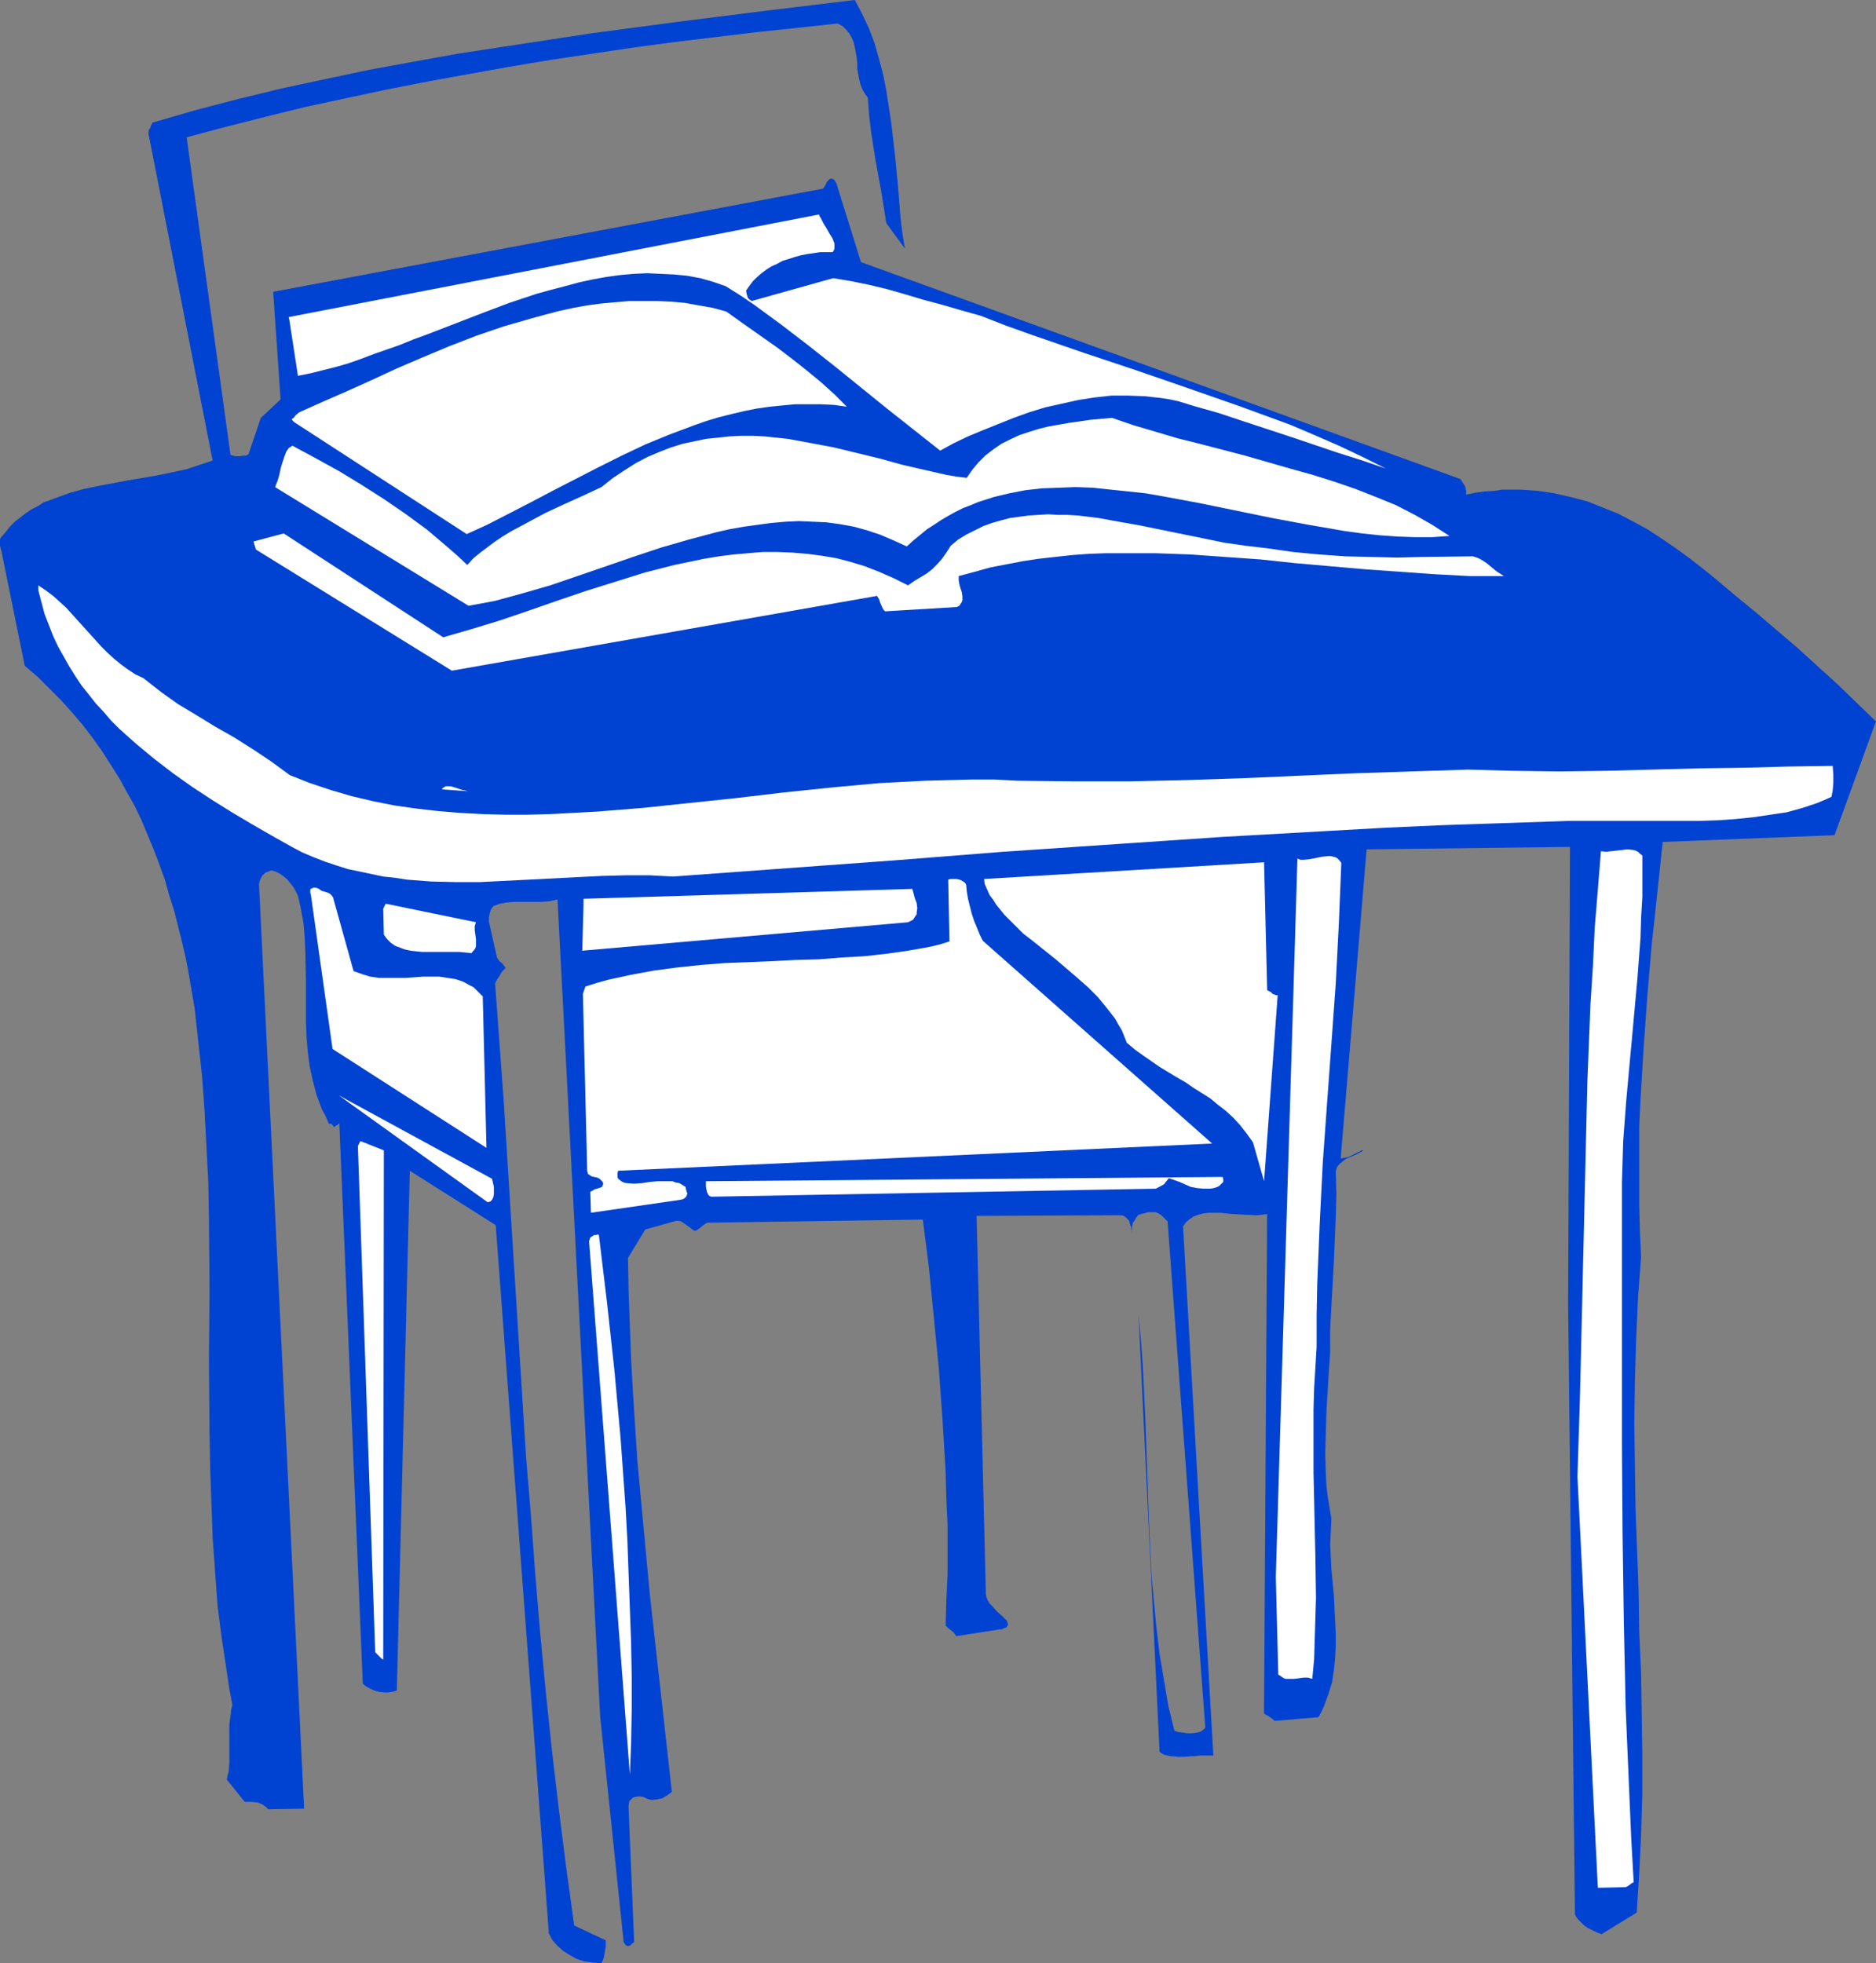 <?xml version="1.0" encoding="UTF-8" standalone="no"?>
<svg
   version="1.0"
   width="129.766mm"
   height="135.801mm"
   id="svg19"
   sodipodi:docname="Desk &amp; Chair 3.wmf"
   xmlns:inkscape="http://www.inkscape.org/namespaces/inkscape"
   xmlns:sodipodi="http://sodipodi.sourceforge.net/DTD/sodipodi-0.dtd"
   xmlns="http://www.w3.org/2000/svg"
   xmlns:svg="http://www.w3.org/2000/svg">
  <rect width="100%" height="100%" fill="#808080" stroke="none"/>
  <sodipodi:namedview
     id="namedview19"
     pagecolor="#ffffff"
     bordercolor="#000000"
     borderopacity="0.25"
     inkscape:showpageshadow="2"
     inkscape:pageopacity="0.0"
     inkscape:pagecheckerboard="0"
     inkscape:deskcolor="#d1d1d1"
     inkscape:document-units="mm" />
  <defs
     id="defs1">
    <pattern
       id="WMFhbasepattern"
       patternUnits="userSpaceOnUse"
       width="6"
       height="6"
       x="0"
       y="0" />
  </defs>
  <path
     style="fill:#0042d1;fill-opacity:1;fill-rule:evenodd;stroke:none"
     d="m 0.323,143.83 6.141,30.221 3.394,2.909 3.07,3.071 3.07,3.071 2.909,3.232 2.747,3.232 2.586,3.394 2.424,3.394 2.262,3.555 2.262,3.555 1.939,3.555 2.101,3.717 1.778,3.717 1.616,3.879 1.616,3.879 1.454,3.879 1.454,4.04 1.131,4.04 1.293,4.04 2.101,8.404 0.97,4.202 0.808,4.363 1.454,8.565 0.97,8.888 0.97,8.888 0.646,9.05 0.485,9.212 0.485,9.212 0.162,9.212 0.162,18.746 -0.162,18.746 0.162,18.746 0.162,9.212 0.323,9.212 0.323,9.05 0.646,9.05 0.646,8.888 1.131,8.727 1.293,8.565 0.646,4.363 0.808,4.202 -0.323,1.293 -0.162,1.454 -0.323,2.586 v 2.586 2.586 2.424 2.263 l -0.162,2.263 -0.323,1.131 -0.162,0.97 4.686,5.818 h 1.616 l 1.778,0.162 0.808,0.323 0.646,0.323 0.646,0.485 0.646,0.646 9.373,-0.162 -11.797,-241.764 0.323,-1.131 0.485,-0.97 0.323,-0.323 0.485,-0.485 0.808,-0.323 0.808,-0.323 1.131,0.323 0.97,0.485 0.97,0.646 0.97,0.808 0.808,0.97 0.808,0.97 0.646,1.131 0.646,1.293 0.808,3.555 0.646,3.717 0.323,3.717 0.162,3.717 0.162,7.434 v 7.434 3.717 l 0.162,3.879 0.323,3.717 0.485,3.717 0.808,3.717 0.97,3.717 1.454,3.879 0.97,1.778 0.808,1.939 h 0.323 0.323 l 0.323,0.323 0.162,0.162 v 0.162 l 0.162,0.162 h 0.162 l 0.162,-0.162 0.323,-0.162 0.323,-0.162 0.485,-0.485 6.141,146.578 0.808,0.646 1.131,0.646 1.131,0.485 1.131,0.323 1.293,0.162 h 1.131 l 1.131,-0.162 1.131,-0.323 3.394,-135.912 22.462,14.221 13.898,185.202 0.97,1.778 1.293,1.454 1.454,1.293 1.778,1.131 1.778,0.97 1.939,0.646 2.262,0.323 2.262,0.162 0.162,-0.323 0.323,-0.646 0.162,-0.646 0.162,-0.808 0.323,-1.939 v -0.808 -0.808 l -8.242,-3.879 -2.101,-15.191 -1.939,-15.353 -1.778,-15.191 -1.616,-15.353 -1.454,-15.353 -1.293,-15.353 -1.131,-15.353 -1.293,-15.514 -1.939,-30.867 -1.939,-30.867 -1.939,-31.029 -2.262,-30.867 0.485,-0.97 0.646,-0.97 0.646,-1.131 0.97,-0.97 -0.162,-0.323 -0.162,-0.162 -0.485,-0.646 -0.808,-0.646 -0.646,-0.97 -2.101,-9.373 v -0.97 l 0.162,-0.97 0.323,-1.131 0.323,-0.485 0.323,-0.485 0.808,-0.323 0.97,-0.323 1.778,-0.323 2.101,-0.162 h 2.262 4.686 l 2.101,-0.162 2.101,-0.485 11.15,213.645 6.141,58.987 0.323,0.485 0.323,0.323 0.162,0.162 h 0.323 0.323 l 0.323,-0.162 0.485,-0.485 0.485,-0.323 -1.454,-34.907 v -0.808 l 0.162,-1.131 0.323,-0.323 0.323,-0.323 0.323,-0.323 0.646,-0.162 0.97,-0.162 1.131,0.162 0.97,0.485 1.131,0.323 1.454,-0.162 1.454,-0.323 1.293,-0.808 1.131,-0.808 -3.878,-34.746 -1.939,-17.454 -1.616,-17.292 -1.616,-17.454 -1.131,-17.615 -0.485,-8.727 -0.323,-8.727 -0.323,-8.888 -0.162,-8.727 4.525,-7.434 8.08,-2.263 h 0.646 l 0.646,0.162 0.485,0.323 0.485,0.323 1.131,0.808 0.646,0.485 0.646,0.485 h 0.485 l 0.485,-0.323 0.646,-0.485 0.808,-0.646 0.97,-0.646 56.398,-0.808 0.808,6.303 0.808,6.464 1.293,13.09 1.293,13.252 0.97,13.575 0.808,13.413 0.162,6.787 0.323,6.626 v 13.413 l -0.323,6.626 -0.162,6.626 0.485,0.485 0.808,0.646 0.808,0.646 0.646,0.97 11.312,-1.778 h 0.646 l 0.485,-0.323 0.646,-0.162 0.323,-0.485 0.162,-0.323 -0.162,-0.485 -0.162,-0.485 -0.485,-0.485 -0.646,-0.646 -1.454,-1.293 -1.293,-1.454 -0.646,-0.646 -0.485,-0.808 -0.323,-0.808 -0.162,-0.808 -2.424,-98.904 37.814,-0.162 0.646,0.162 0.485,0.323 0.485,0.485 0.485,0.485 0.162,0.808 0.323,0.808 0.162,1.616 v -1.131 l 0.162,-0.97 0.162,-0.646 0.485,-0.646 0.323,-0.646 0.646,-0.808 h 0.323 l 0.323,-0.162 0.808,-0.162 0.97,-0.323 h 0.97 1.131 l 0.97,0.485 0.485,0.323 0.485,0.485 0.485,0.485 0.646,0.646 9.858,132.356 -0.646,0.646 -0.808,0.485 -0.97,0.162 -1.131,0.162 h -1.131 l -1.131,-0.162 -1.293,-0.162 -0.97,-0.323 -1.616,-6.626 -1.131,-6.787 -1.131,-6.626 -0.808,-6.787 -0.646,-6.787 -0.646,-6.787 -0.323,-6.787 -0.323,-6.787 -0.485,-13.737 -0.485,-13.737 -0.646,-13.575 -0.485,-6.787 -0.646,-6.787 5.494,114.095 0.646,0.485 0.646,0.323 0.808,0.162 0.808,0.162 1.778,0.162 h 1.939 l 1.778,-0.162 h 0.97 l 0.97,-0.162 h 1.939 1.778 l -7.918,-138.336 0.808,-1.131 0.97,-0.808 0.97,-0.646 1.293,-0.485 1.293,-0.323 1.293,-0.162 h 1.454 1.616 l 3.232,0.323 3.07,0.162 3.232,0.162 1.454,-0.162 1.293,-0.162 -0.808,130.579 0.485,0.323 0.646,0.323 0.646,0.485 0.485,0.323 0.485,0.485 11.474,-0.97 0.808,-1.454 0.646,-1.454 1.131,-3.071 0.97,-3.071 0.485,-3.232 0.323,-3.071 0.162,-3.232 v -3.394 l -0.162,-3.232 -0.323,-6.626 -0.646,-6.787 -0.162,-3.232 -0.162,-3.394 0.162,-3.232 0.162,-3.394 -0.485,-2.909 -0.485,-2.909 -0.323,-2.747 -0.162,-2.909 -0.162,-5.656 0.162,-5.656 0.162,-5.495 0.323,-5.333 0.323,-5.171 0.162,-2.424 0.162,-2.424 v -5.979 l 0.323,-5.979 0.646,-11.636 0.485,-11.636 0.162,-5.979 -0.162,-5.979 0.162,-0.646 0.162,-0.485 0.646,-0.808 0.808,-0.646 0.808,-0.646 1.131,-0.485 1.131,-0.485 1.293,-0.646 1.131,-0.646 h -0.485 l -0.646,0.323 -0.646,0.323 -0.646,0.323 -1.616,0.808 -0.97,0.162 -0.97,0.162 6.787,-80.804 53.166,-0.646 -0.485,119.751 1.778,159.345 0.323,0.646 0.646,0.808 0.646,0.646 0.808,0.808 0.97,0.646 0.97,0.485 1.293,0.646 1.293,0.485 9.211,-5.656 0.646,-10.181 0.485,-10.181 0.323,-10.504 v -10.504 l -0.162,-10.666 -0.162,-10.666 -0.485,-10.666 -0.162,-10.828 -0.808,-21.655 -0.162,-10.989 -0.162,-10.989 0.162,-10.989 0.323,-10.828 0.485,-10.989 0.808,-10.828 -0.323,-6.949 -0.162,-6.787 v -6.787 -6.787 -6.787 l 0.323,-6.787 0.808,-13.413 0.97,-13.575 1.131,-13.413 1.454,-13.413 1.454,-13.737 44.925,-1.778 10.827,-29.736 -4.848,-4.687 -5.01,-4.848 -5.333,-4.848 -5.333,-4.848 -5.494,-4.687 -5.494,-4.687 -5.333,-4.363 -5.171,-4.363 -3.394,-2.747 -3.555,-2.747 -3.555,-2.586 -3.555,-2.424 -3.717,-2.424 -3.878,-2.101 -3.717,-1.939 -4.04,-1.616 -4.04,-1.616 -4.363,-1.131 -4.202,-0.97 -4.363,-0.646 -2.262,-0.162 -2.262,-0.162 h -2.424 -2.262 l -2.262,0.323 -2.424,0.162 -2.424,0.323 -2.424,0.485 v -0.97 l -0.162,-0.808 -0.162,-0.485 -0.323,-0.485 -0.323,-0.485 -0.485,-0.808 -156.752,-56.724 -6.464,-20.686 -0.323,-0.485 -0.162,-0.323 -0.323,-0.162 -0.323,-0.162 h -0.485 l -0.323,0.323 -0.485,0.485 -0.323,0.646 -0.646,1.131 -143.824,26.988 1.939,28.12 -5.171,4.848 -3.232,9.535 -0.646,0.323 h -0.646 l -0.97,0.162 h -1.131 l -0.646,-0.162 -0.646,-0.162 -11.474,-83.066 10.342,-2.747 10.181,-2.586 10.504,-2.586 10.504,-2.263 10.666,-2.262 10.666,-2.101 10.666,-1.939 10.827,-1.939 10.666,-1.778 10.827,-1.616 10.827,-1.616 10.827,-1.454 10.666,-1.293 10.827,-1.293 10.666,-1.131 10.504,-1.131 1.293,0.646 0.97,0.97 0.808,0.97 0.646,1.131 0.485,1.131 0.323,1.293 0.485,2.747 0.162,1.454 v 1.454 l 0.485,2.747 0.323,1.293 0.485,1.293 0.646,1.131 0.808,1.131 0.323,4.363 0.485,4.202 0.646,4.202 0.646,4.04 1.454,7.919 1.293,8.08 4.848,6.626 -0.646,-3.879 -0.485,-4.04 -0.646,-8.08 -0.808,-8.404 -0.97,-8.404 -0.646,-4.202 -0.646,-4.202 -0.808,-4.202 -1.131,-4.202 -1.131,-4.04 -1.454,-3.879 L 225.432,3.717 223.493,0 200.707,2.747 177.598,5.656 l -23.109,3.071 -11.635,1.778 -11.635,1.778 -11.635,1.778 -11.635,2.101 -11.474,2.101 -11.474,2.424 -11.312,2.424 -11.312,2.747 -11.15,2.909 -11.15,3.232 v 0 h -0.162 l -0.162,0.323 -0.162,0.323 -0.162,0.323 -0.162,0.485 -0.323,0.485 -0.162,0.808 16.806,85.652 -3.394,1.131 -3.394,1.131 -3.717,0.808 -3.878,0.808 -7.595,1.293 -7.757,1.454 -3.878,0.808 -3.555,0.97 -3.555,1.293 -3.555,1.293 -1.454,0.97 -1.616,0.808 -1.454,0.97 -1.454,1.131 -1.454,1.131 -1.293,1.293 -1.131,1.454 -1.293,1.454 L 0,141.083 v 0.485 1.131 l 0.162,0.485 v 0.323 z"
     id="path1" />
  <path
     style="fill:#ffffff;fill-opacity:1;fill-rule:evenodd;stroke:none"
     d="m 10.019,154.335 0.808,3.071 0.808,3.071 1.131,2.909 1.131,2.909 1.293,2.747 1.454,2.586 1.454,2.586 1.616,2.586 1.616,2.424 1.939,2.424 1.778,2.263 2.101,2.263 1.939,2.263 2.101,2.101 4.525,4.04 4.686,3.879 4.848,3.717 5.01,3.555 5.171,3.394 5.171,3.232 5.171,3.071 5.333,3.071 5.171,2.909 2.747,1.454 3.07,1.293 2.909,1.131 2.909,0.97 3.07,0.97 3.07,0.646 3.07,0.646 3.07,0.646 3.07,0.323 3.07,0.485 6.302,0.485 6.464,0.162 h 6.302 l 6.464,-0.323 6.464,-0.323 12.605,-0.646 6.464,-0.323 6.302,-0.162 h 6.141 l 6.141,0.323 28.765,-2.101 28.765,-2.101 28.603,-2.263 28.603,-1.939 28.603,-1.939 28.603,-1.616 14.382,-0.808 14.382,-0.646 14.382,-0.485 14.544,-0.485 4.525,-0.162 h 4.848 9.534 9.858 9.858 l 4.848,-0.162 4.686,-0.323 4.686,-0.485 4.363,-0.646 4.363,-0.646 4.04,-1.131 1.939,-0.646 1.939,-0.646 1.939,-0.808 1.778,-0.808 0.162,-0.808 0.162,-0.808 0.162,-2.101 v -2.101 l -0.162,-2.263 -11.474,0.162 -11.635,0.323 -11.958,0.162 -12.12,0.323 -12.12,0.323 -12.12,0.162 -11.958,-0.162 -11.958,-0.323 -14.867,0.485 -14.867,0.485 -14.706,0.646 -14.706,0.646 -14.706,0.485 -14.544,0.323 h -14.706 l -14.706,-0.162 -5.979,-0.323 h -5.979 l -6.141,0.162 -5.979,0.162 -6.141,0.323 -6.141,0.323 -12.282,1.131 -12.443,1.293 -12.282,1.454 -12.282,1.293 -12.282,1.293 -12.12,0.97 -5.979,0.323 -6.141,0.323 -5.979,0.162 h -5.818 l -5.818,-0.162 -5.979,-0.323 -5.818,-0.485 -5.656,-0.646 -5.656,-0.808 -5.656,-1.131 -5.494,-1.293 -5.494,-1.616 -5.333,-1.778 -5.333,-2.101 -2.424,-1.778 -2.424,-1.778 -4.848,-3.232 -4.848,-3.071 -4.848,-2.747 -5.01,-3.071 -4.848,-2.909 -4.525,-3.232 -2.262,-1.778 -2.262,-1.778 -2.101,-0.97 -1.939,-1.293 -1.778,-1.293 -1.778,-1.454 -1.778,-1.616 -1.616,-1.616 -3.07,-3.394 -3.07,-3.394 -3.07,-3.394 -1.778,-1.616 -1.616,-1.454 -1.939,-1.454 -1.939,-1.293 z"
     id="path2" />
  <path
     style="fill:#0042d1;fill-opacity:1;fill-rule:evenodd;stroke:none"
     d="m 49.934,218.654 16.483,241.603 0.646,0.97 0.97,0.808 1.131,0.646 1.293,0.485 1.454,0.162 h 1.293 l 1.454,-0.162 1.293,-0.323 0.162,-20.201 -1.293,-8.404 -1.293,-8.404 -0.97,-8.404 -0.97,-8.404 -0.808,-8.404 -0.646,-8.242 -1.131,-16.807 -0.97,-16.807 -0.97,-16.646 -0.97,-16.969 -1.293,-16.807 -0.323,-5.333 -0.162,-5.495 -0.323,-10.828 -0.162,-10.666 v -10.828 l -0.323,-10.666 -0.162,-5.171 -0.323,-5.333 -0.323,-5.333 -0.485,-5.171 -0.646,-5.333 -0.808,-5.01 -10.827,-6.626 z"
     id="path3" />
  <path
     style="fill:#ffffff;fill-opacity:1;fill-rule:evenodd;stroke:none"
     d="m 66.902,143.669 51.227,31.675 111.181,-19.554 0.162,0.323 0.323,0.485 0.323,0.97 0.485,1.131 0.323,0.646 0.485,0.485 18.746,-1.131 v 0 l 0.646,-0.323 0.323,-0.485 0.323,-0.485 0.162,-0.485 v -0.97 l -0.162,-1.131 -0.323,-0.97 -0.323,-1.131 -0.162,-0.97 v -1.131 l 4.202,-1.131 4.04,-1.131 4.202,-0.808 4.202,-0.808 4.202,-0.646 4.363,-0.485 4.363,-0.485 4.363,-0.323 4.363,-0.162 h 4.363 8.888 l 9.05,0.323 9.05,0.646 9.211,0.646 9.05,0.97 9.211,0.808 9.211,0.808 9.05,0.646 9.211,0.646 9.05,0.485 h 8.888 l -0.97,-0.646 -0.808,-0.485 -1.778,-1.454 -0.97,-0.808 -0.97,-0.646 -1.131,-0.646 -1.454,-0.485 -13.251,0.162 -6.626,0.162 -6.787,-0.162 -6.787,-0.162 -6.787,-0.485 -6.787,-0.646 -6.787,-0.97 -5.494,-0.646 -5.656,-0.808 -5.494,-1.131 -11.15,-2.263 -5.494,-1.131 -5.494,-0.97 -5.333,-0.97 -5.333,-0.646 -2.747,-0.162 h -2.586 l -2.424,-0.162 -2.586,0.162 -2.586,0.162 -2.424,0.323 -2.424,0.323 -2.424,0.646 -2.262,0.646 -2.262,0.808 -2.262,1.131 -2.262,1.131 -2.101,1.293 -1.939,1.616 -1.131,1.778 -1.131,1.616 -1.293,1.454 -1.293,1.293 -1.454,1.131 -1.616,0.97 -0.808,0.485 -0.808,0.485 -1.616,1.131 -3.878,-1.939 -3.717,-1.616 -3.717,-1.454 -3.717,-1.131 -3.717,-0.97 -3.878,-0.646 -3.717,-0.485 -3.878,-0.323 -3.878,-0.162 h -3.878 l -3.878,0.323 -3.717,0.323 -3.878,0.485 -3.878,0.646 -3.878,0.808 -3.878,0.808 -7.595,1.939 -7.757,2.424 -7.757,2.424 -7.595,2.586 -7.434,2.586 -7.595,2.586 -7.434,2.263 -7.272,2.101 -41.693,-27.15 -7.918,2.101 z"
     id="path4" />
  <path
     style="fill:#ffffff;fill-opacity:1;fill-rule:evenodd;stroke:none"
     d="m 71.912,127.346 50.581,31.029 3.555,-0.646 3.394,-0.646 7.11,-1.939 7.272,-2.101 7.11,-2.424 14.544,-5.01 7.272,-2.424 7.272,-2.101 7.272,-1.939 3.555,-0.808 3.717,-0.646 3.555,-0.485 3.555,-0.485 3.717,-0.323 3.555,-0.162 3.555,0.162 3.555,0.162 3.555,0.485 3.555,0.646 3.555,0.97 3.394,1.131 3.394,1.454 3.555,1.616 1.778,-1.616 1.778,-1.454 1.778,-1.454 1.778,-1.131 1.939,-1.293 1.939,-1.131 1.778,-0.97 1.939,-0.97 2.101,-0.808 1.939,-0.808 4.04,-1.293 4.04,-0.97 4.202,-0.808 4.363,-0.485 4.363,-0.162 4.363,-0.162 4.525,0.162 4.525,0.485 4.686,0.485 4.525,0.485 4.686,0.808 9.534,1.778 18.907,3.879 9.534,1.778 4.686,0.808 4.686,0.808 4.686,0.646 4.686,0.485 4.525,0.323 4.525,0.162 h 4.525 l 4.525,-0.323 -2.262,-1.454 -2.262,-1.454 -2.262,-1.293 -2.262,-1.293 -5.01,-2.586 -5.171,-2.101 -5.333,-2.101 -5.656,-1.939 -5.656,-1.778 -5.818,-1.616 -11.797,-3.394 -11.797,-3.071 -5.818,-1.454 -5.979,-1.778 -5.494,-1.616 -5.656,-1.939 -5.494,0.485 -5.656,0.808 -2.747,0.485 -2.747,0.485 -2.586,0.646 -2.586,0.808 -2.424,0.808 -2.424,1.131 -2.262,1.131 -2.101,1.454 -2.101,1.616 -1.778,1.778 -1.616,1.939 -1.454,2.101 -2.747,-0.323 -2.747,-0.485 -5.656,-1.293 -5.656,-1.293 -5.818,-1.616 -5.979,-1.454 -5.979,-1.454 -5.979,-1.131 -6.141,-1.131 -3.07,-0.323 -3.07,-0.323 -3.07,-0.162 h -3.07 l -3.07,0.162 -3.07,0.323 -3.07,0.323 -3.07,0.646 -3.07,0.646 -3.07,0.97 -2.909,1.131 -3.07,1.293 -3.07,1.616 -3.07,1.939 -2.909,1.939 -3.07,2.424 -4.848,2.263 -5.01,2.263 -4.848,2.263 -4.525,2.424 -4.525,2.424 -2.101,1.293 -1.939,1.293 -1.939,1.454 -1.939,1.454 -1.778,1.454 -1.616,1.778 -2.586,-2.424 -2.586,-2.263 -5.333,-4.525 -5.494,-4.04 -5.656,-3.879 -5.818,-3.717 -5.818,-3.555 -6.141,-3.394 -6.302,-3.394 -0.485,0.323 -0.485,0.323 -0.646,0.97 -0.485,1.293 -0.485,1.454 -0.485,1.616 -0.323,1.616 -0.485,1.616 z"
     id="path5" />
  <path
     style="fill:#ffffff;fill-opacity:1;fill-rule:evenodd;stroke:none"
     d="m 75.629,83.551 2.262,14.706 3.232,-0.646 3.232,-0.808 3.232,-0.808 3.394,-0.97 3.232,-1.131 3.394,-1.293 6.949,-2.424 3.555,-1.454 3.555,-1.293 7.11,-2.747 7.11,-2.747 7.272,-2.747 7.272,-2.424 3.555,-0.97 3.717,-0.97 3.555,-0.97 3.717,-0.808 3.555,-0.646 3.555,-0.485 3.555,-0.323 3.555,-0.162 3.555,0.162 3.394,0.162 3.394,0.323 3.555,0.646 3.394,0.97 3.232,1.131 3.878,2.424 3.555,2.424 7.272,5.333 6.949,5.333 6.949,5.495 6.787,5.495 6.787,5.495 6.949,5.495 6.949,5.495 3.555,-1.939 3.717,-1.778 3.878,-1.616 4.04,-1.616 4.04,-1.616 4.04,-1.454 4.202,-1.293 4.363,-0.97 4.363,-0.97 4.202,-0.646 4.363,-0.485 h 4.363 l 4.363,0.162 4.363,0.485 2.101,0.323 2.262,0.485 2.101,0.646 2.101,0.646 6.302,1.778 6.302,2.101 12.766,4.202 12.443,4.202 6.141,1.939 6.141,2.101 -6.141,-3.071 -6.141,-2.909 -6.302,-2.747 -6.464,-2.747 -6.626,-2.424 -6.626,-2.424 -13.413,-4.687 -13.574,-4.687 -13.574,-4.525 -13.574,-4.687 -6.787,-2.424 -6.626,-2.586 -5.171,-1.454 -5.01,-1.454 -4.848,-1.293 -4.848,-1.454 -4.525,-1.293 -4.686,-1.131 -4.686,-0.97 -4.848,-0.808 -21.331,5.979 -0.162,-0.162 -0.323,-0.162 -0.485,-0.485 -0.323,-0.97 -0.162,-0.97 0.808,-1.131 0.97,-1.293 0.97,-0.97 1.293,-1.131 1.293,-0.97 1.293,-0.808 1.454,-0.646 1.454,-0.808 1.616,-0.485 1.454,-0.485 1.778,-0.485 1.616,-0.323 3.394,-0.485 h 1.616 1.616 l 0.323,-0.485 0.162,-0.485 v -0.646 -0.646 l -0.485,-1.293 -0.808,-1.293 -0.808,-1.454 -0.808,-1.293 -0.646,-1.293 -0.323,-0.485 -0.162,-0.485 L 75.467,82.904 Z"
     id="path6" />
  <path
     style="fill:#ffffff;fill-opacity:1;fill-rule:evenodd;stroke:none"
     d="m 76.922,110.378 45.086,29.251 5.333,-2.424 5.656,-2.909 5.656,-2.909 5.818,-3.071 5.979,-3.071 5.979,-3.071 6.141,-3.071 6.141,-2.909 6.302,-2.586 6.464,-2.424 3.232,-1.131 3.232,-0.97 3.232,-0.808 3.394,-0.808 3.232,-0.646 3.394,-0.485 3.232,-0.323 3.394,-0.323 h 3.394 3.394 l 3.394,0.162 3.394,0.485 -3.232,-3.232 -3.394,-3.071 -3.717,-3.071 -3.878,-3.071 -4.04,-3.071 -4.363,-3.071 -4.363,-3.071 -4.525,-3.232 -3.555,-0.97 -3.717,-0.646 -3.555,-0.646 -3.555,-0.323 -3.717,-0.162 h -3.555 -3.717 l -3.717,0.323 -3.555,0.323 -3.717,0.485 -3.555,0.646 -3.717,0.808 -3.717,0.97 -3.555,0.97 -7.272,2.101 -7.11,2.424 -7.11,2.747 -6.949,2.909 -6.787,2.909 -6.626,3.071 -6.464,2.909 -6.302,2.747 -6.141,2.747 -0.97,0.808 -0.485,0.646 -0.485,0.323 v 0.162 z"
     id="path7" />
  <path
     style="fill:#ffffff;fill-opacity:1;fill-rule:evenodd;stroke:none"
     d="m 81.285,234.007 5.656,40.24 40.238,25.857 -0.97,-39.594 -0.808,-0.808 -0.808,-0.808 -0.808,-0.808 -0.97,-0.485 -1.778,-0.97 -1.939,-0.646 -2.101,-0.323 -2.101,-0.323 h -2.101 -2.262 l -4.525,0.323 h -4.525 -2.424 l -2.262,-0.323 -2.101,-0.646 -2.262,-0.808 -5.171,-18.585 -0.162,-0.646 -0.323,-0.485 -0.485,-0.485 -0.646,-0.323 -1.616,-0.485 -0.646,-0.485 -0.808,-0.323 h -0.646 l -0.646,0.323 -0.162,0.162 v 0.323 0.485 z"
     id="path8" />
  <path
     style="fill:#ffffff;fill-opacity:1;fill-rule:evenodd;stroke:none"
     d="m 88.557,286.368 38.946,27.958 0.485,-0.162 h 0.162 l 0.485,-0.485 0.323,-0.646 0.162,-0.808 v -0.97 -0.97 l -0.485,-2.101 z"
     id="path9" />
  <path
     style="fill:#ffffff;fill-opacity:1;fill-rule:evenodd;stroke:none"
     d="m 93.566,299.62 4.525,132.356 0.162,0.162 0.323,0.323 0.323,0.323 0.323,0.323 0.485,0.485 0.485,0.323 0.162,-133.164 -6.141,-2.424 z"
     id="path10" />
  <path
     style="fill:#ffffff;fill-opacity:1;fill-rule:evenodd;stroke:none"
     d="m 100.192,237.562 0.162,6.787 0.808,1.131 0.97,0.97 1.131,0.808 1.293,0.485 1.293,0.485 1.454,0.323 1.454,0.162 1.616,0.162 h 3.232 3.232 3.232 l 1.616,0.162 1.616,0.162 0.323,-0.485 0.323,-0.323 0.323,-0.485 0.162,-0.485 v -0.97 -0.97 l -0.323,-2.263 v -1.131 l 0.323,-0.97 -23.594,-4.848 z"
     id="path11" />
  <path
     style="fill:#ffffff;fill-opacity:1;fill-rule:evenodd;stroke:none"
     d="m 115.544,206.372 6.787,0.485 -0.646,-0.162 -0.808,-0.162 -0.97,-0.323 -0.97,-0.323 -1.131,-0.323 h -0.808 -0.485 l -0.808,0.485 z"
     id="path12" />
  <path
     style="fill:#ffffff;fill-opacity:1;fill-rule:evenodd;stroke:none"
     d="m 152.55,236.431 -0.323,12.121 85.163,-7.434 0.646,-0.323 0.646,-0.323 0.323,-0.485 0.323,-0.485 0.323,-0.485 v -0.485 l 0.162,-1.131 -0.162,-1.293 -0.485,-1.293 -0.646,-2.424 -85.971,2.586 z"
     id="path13" />
  <path
     style="fill:#ffffff;fill-opacity:1;fill-rule:evenodd;stroke:none"
     d="m 152.389,259.864 1.131,46.381 0.162,0.323 v 0.323 l 0.485,0.323 0.485,0.323 0.646,0.162 0.808,0.162 0.646,0.323 0.485,0.485 0.323,0.323 0.162,0.485 -0.162,0.485 -0.162,0.323 -0.323,0.162 -0.485,0.162 -0.485,0.162 -0.646,0.162 -0.485,0.323 -0.646,0.323 0.162,5.495 23.432,-3.394 0.646,-0.162 0.485,-0.323 0.323,-0.323 0.162,-0.323 0.162,-0.485 -0.162,-0.485 -0.162,-0.485 -0.162,-0.808 -0.808,-0.485 -0.808,-0.485 -0.97,-0.162 -0.808,-0.323 h -1.939 -1.939 l -1.939,0.162 -2.101,0.323 -2.101,0.162 -2.101,-0.162 -0.646,-0.162 -0.646,-0.323 -0.323,-0.323 -0.323,-0.162 -0.323,-0.485 v -0.485 -0.646 l 0.162,-0.646 155.297,-7.111 -59.954,-53.007 -0.808,-1.616 -0.646,-1.616 -0.808,-1.939 -0.646,-1.939 -0.485,-1.939 -0.485,-1.939 -0.323,-1.939 -0.162,-1.778 -0.323,-0.485 -0.485,-0.323 -0.485,-0.323 -0.485,-0.162 -0.808,-0.162 h -0.646 -0.808 l -0.646,0.162 0.323,16.161 -2.586,0.808 -2.747,0.646 -5.494,0.97 -5.656,0.808 -5.818,0.646 -5.818,0.323 -5.979,0.485 -6.141,0.162 -6.141,0.323 -12.282,0.485 -6.141,0.485 -6.141,0.646 -6.141,0.808 -6.141,1.131 -5.979,1.293 -2.909,0.808 -3.07,0.97 z"
     id="path14" />
  <path
     style="fill:#ffffff;fill-opacity:1;fill-rule:evenodd;stroke:none"
     d="m 154.005,324.507 10.666,139.467 0.323,-8.404 0.162,-8.565 v -8.727 l -0.162,-8.727 -0.323,-8.888 -0.323,-8.888 -0.323,-8.888 -0.485,-8.888 -1.293,-17.938 -1.616,-17.777 -1.939,-17.777 -2.101,-17.454 v -0.162 l -0.323,-0.162 -0.485,0.162 h -0.485 l -0.485,0.323 -0.485,0.323 -0.162,0.485 z"
     id="path15" />
  <path
     style="fill:#ffffff;fill-opacity:1;fill-rule:evenodd;stroke:none"
     d="m 184.547,310.286 0.162,0.808 0.162,0.646 0.323,0.646 0.323,0.323 0.485,0.162 116.19,-2.101 2.101,-1.131 0.646,-0.808 0.646,-0.808 2.747,0.97 1.454,0.646 1.454,0.646 1.616,0.323 1.778,0.162 h 1.778 l 0.97,-0.162 0.97,-0.323 0.485,-0.323 0.162,-0.162 0.485,-0.485 0.162,-0.162 0.162,-0.162 v -0.323 -0.323 l -0.162,-0.646 -135.097,1.131 z"
     id="path16" />
  <path
     style="fill:#ffffff;fill-opacity:1;fill-rule:evenodd;stroke:none"
     d="m 257.429,231.098 0.646,1.454 0.646,1.454 0.97,1.293 0.808,1.293 2.101,2.586 2.424,2.424 2.424,2.424 2.909,2.263 5.656,4.525 5.656,4.848 2.747,2.424 2.586,2.586 2.262,2.747 2.262,2.909 0.808,1.454 0.97,1.616 0.646,1.616 0.646,1.616 2.101,1.778 2.262,1.616 2.101,1.454 2.101,1.454 4.525,2.747 2.262,1.293 2.101,1.454 4.363,2.747 1.939,1.616 2.101,1.616 1.939,1.778 1.778,1.939 1.778,2.263 1.616,2.263 2.909,10.181 3.555,-48.644 h -0.485 l -0.323,-0.162 -0.485,-0.162 -0.162,-0.162 h -0.162 v -0.323 h -0.162 l -0.323,-0.162 -0.646,-0.323 -0.808,-33.453 -73.205,4.363 z"
     id="path17" />
  <path
     style="fill:#ffffff;fill-opacity:1;fill-rule:evenodd;stroke:none"
     d="m 333.542,412.26 0.646,25.534 0.485,0.323 0.485,0.323 0.485,0.323 0.485,0.162 h 1.131 1.131 l 2.424,-0.323 h 1.131 l 1.131,0.323 0.485,-5.171 0.162,-5.333 0.162,-5.333 0.162,-5.333 -0.162,-10.828 -0.485,-21.979 v -10.989 -5.495 l 0.162,-5.495 0.323,-5.333 0.323,-5.495 v -8.242 l 0.162,-8.08 0.323,-7.919 0.323,-7.919 0.808,-15.999 1.131,-15.676 1.131,-15.514 1.131,-15.676 0.808,-15.676 0.323,-7.919 0.323,-7.919 -0.485,-0.646 -0.485,-0.485 -0.485,-0.323 -0.646,-0.162 -0.646,-0.162 h -0.646 l -1.616,0.162 -1.616,0.323 -1.616,0.323 -1.616,0.162 h -0.808 l -0.808,-0.323 v 0 z"
     id="path18" />
  <path
     style="fill:#ffffff;fill-opacity:1;fill-rule:evenodd;stroke:none"
     d="m 412.403,386.079 5.333,107.469 7.272,-0.162 0.323,-0.162 0.323,-0.162 0.162,-0.162 0.323,-0.162 0.323,-0.323 0.646,-0.323 -0.646,-11.474 -0.485,-11.312 -0.97,-22.787 -0.485,-22.787 -0.323,-22.787 -0.162,-22.948 v -22.948 -45.896 l 0.162,-5.333 0.162,-5.495 0.808,-10.666 0.97,-10.666 0.485,-5.171 0.485,-5.333 0.97,-10.666 0.808,-10.666 0.162,-5.333 0.323,-5.333 v -5.495 -5.333 l -0.646,-0.485 -0.485,-0.485 -0.646,-0.323 -0.646,-0.162 -1.454,-0.162 -1.293,0.162 -2.909,0.323 -1.454,0.162 -1.293,-0.162 -0.808,10.02 -0.808,9.858 -0.485,10.181 -0.646,10.02 -0.808,20.362 -0.485,20.686 -0.485,20.524 -0.485,20.847 -0.485,20.524 z"
     id="path19" />
</svg>
